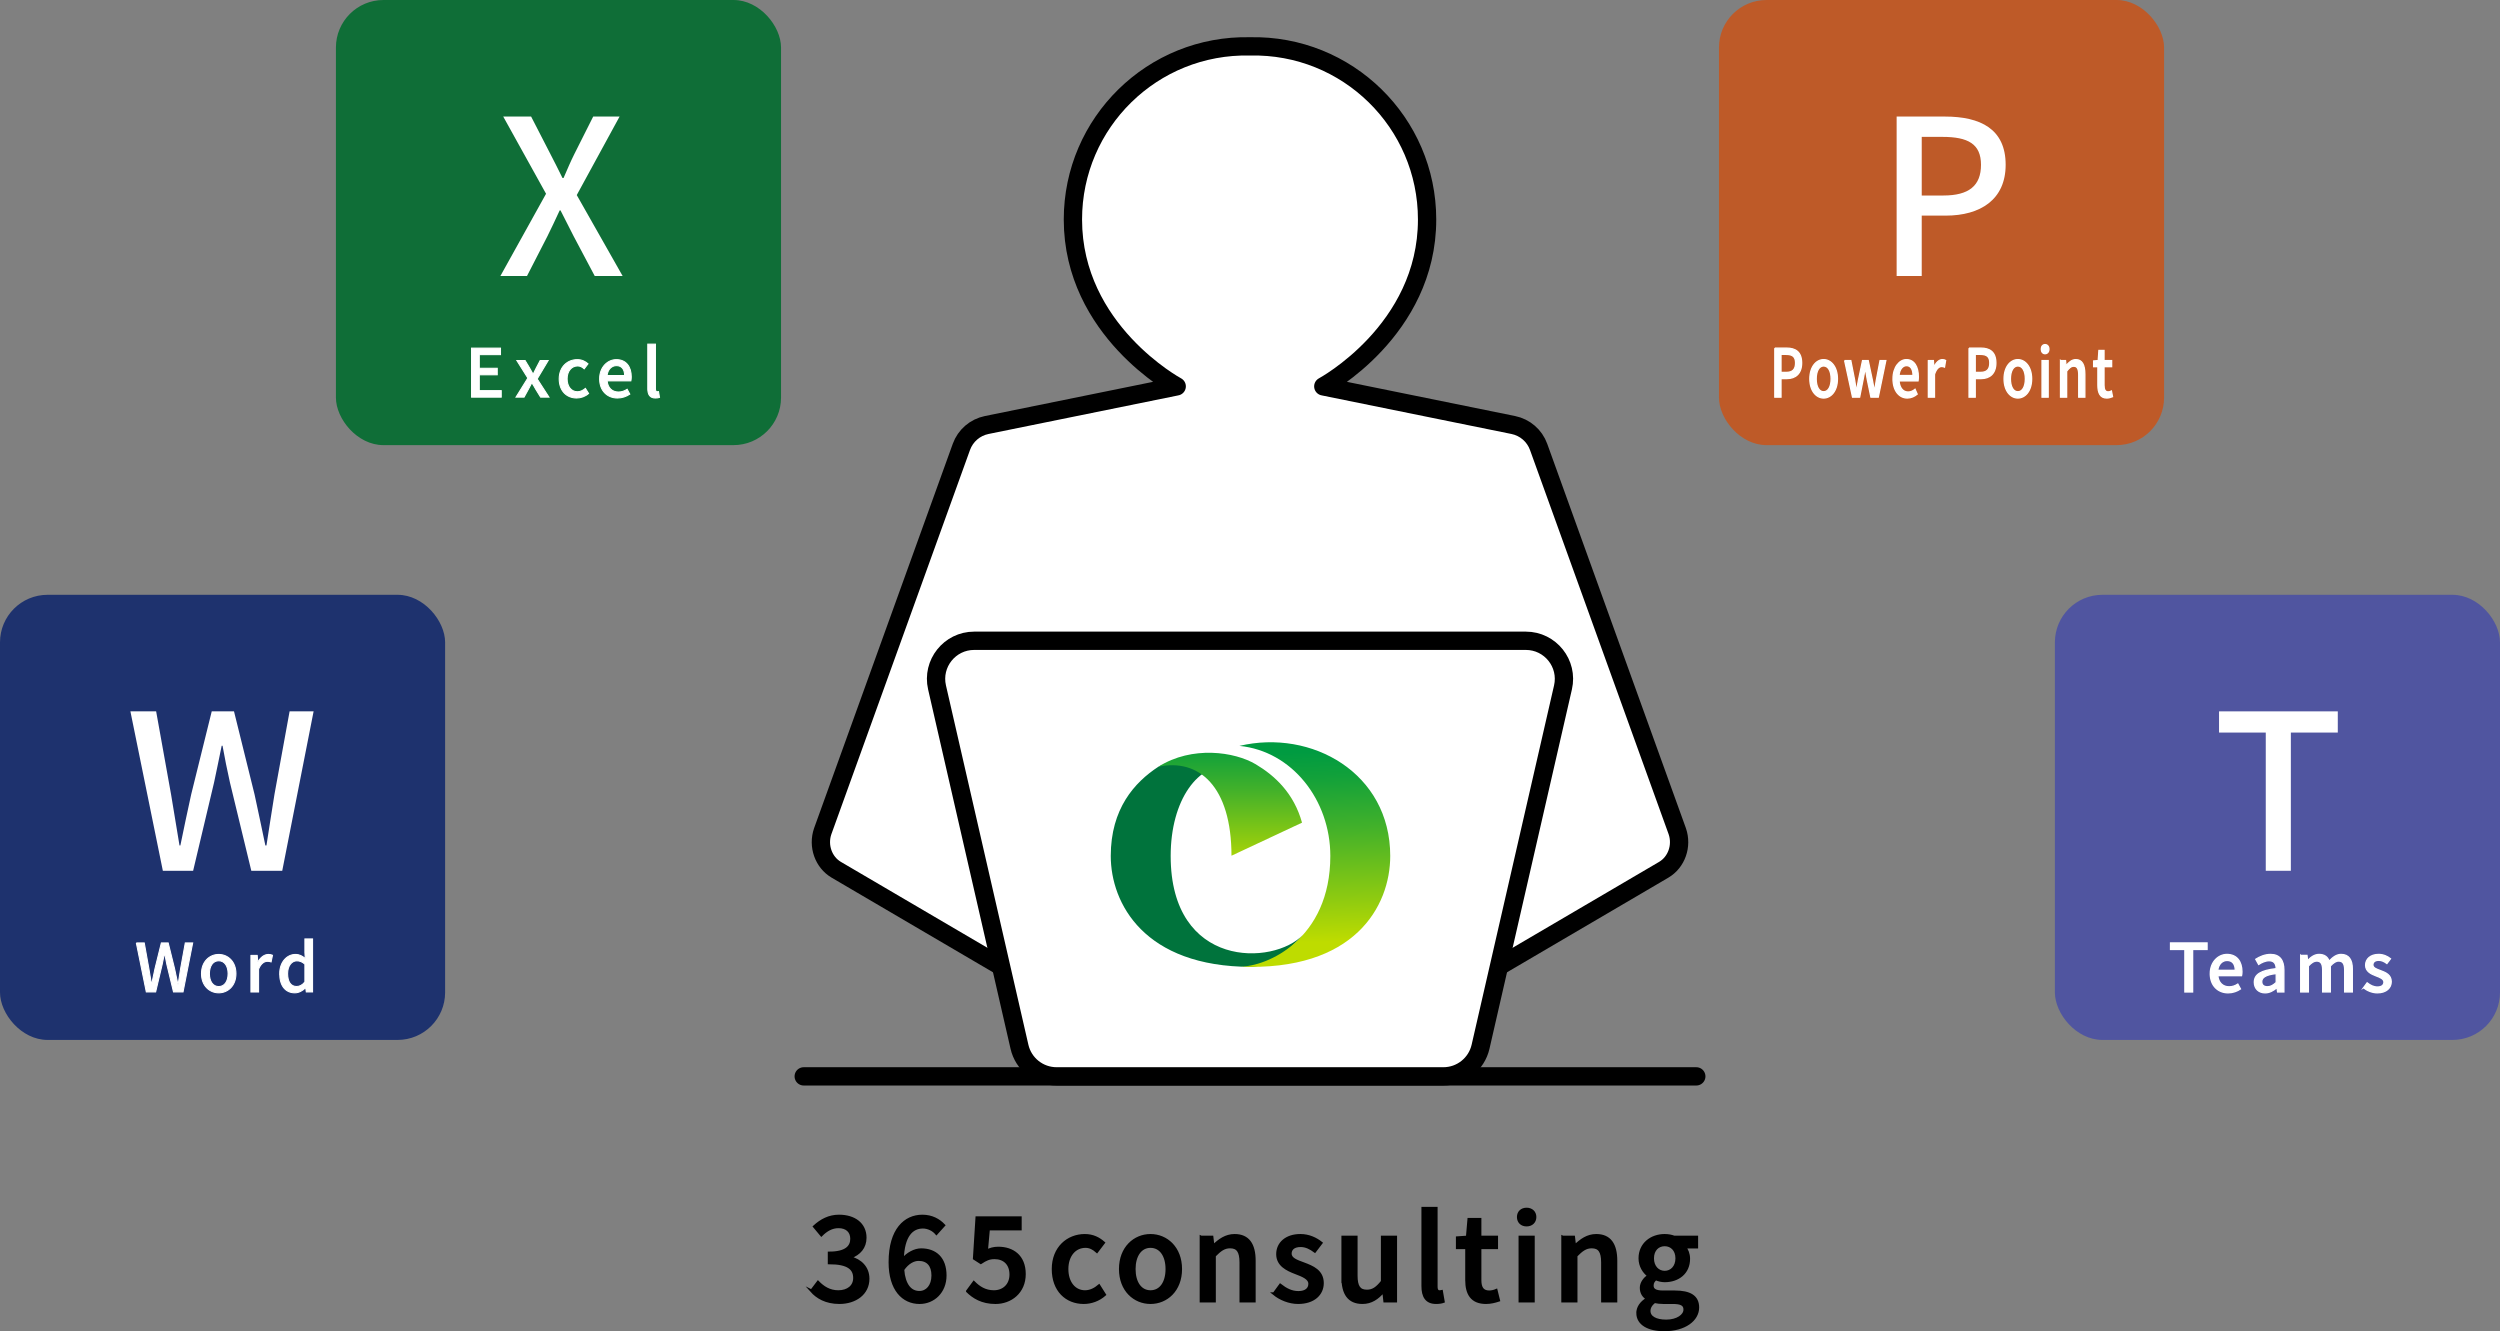 <?xml version="1.0" encoding="UTF-8"?><svg id="_レイヤー_2" xmlns="http://www.w3.org/2000/svg" xmlns:xlink="http://www.w3.org/1999/xlink" viewBox="0 0 450.761 240.027"><rect x="0" y="0" width="450.761" height="240.027" fill="#808080" stroke="none"/><defs><linearGradient id="_名称未設定グラデーション_8" x1="221.81" y1="132.471" x2="221.81" y2="157.022" gradientUnits="userSpaceOnUse"><stop offset="0" stop-color="#009b41"/><stop offset=".134" stop-color="#12a13a"/><stop offset=".404" stop-color="#42b12a"/><stop offset=".783" stop-color="#8fcb10"/><stop offset="1" stop-color="#bedc00"/></linearGradient><linearGradient id="_名称未設定グラデーション_8-2" x1="236.256" y1="135.566" x2="237.277" y2="169.886" xlink:href="#_名称未設定グラデーション_8"/></defs><g id="text"><path d="m146.312,232.743l1.176-1.554c.903.924,2.058,1.701,3.653,1.701,1.743,0,2.939-.945,2.939-2.457,0-1.658-1.092-2.729-4.577-2.729v-1.784c3.044,0,4.052-1.113,4.052-2.562,0-1.344-.903-2.162-2.373-2.162-1.197,0-2.205.588-3.086,1.47l-1.26-1.512c1.218-1.112,2.646-1.89,4.43-1.89,2.771,0,4.724,1.428,4.724,3.905,0,1.743-1.029,2.897-2.667,3.507v.104c1.785.44,3.191,1.743,3.191,3.779,0,2.708-2.331,4.304-5.165,4.304-2.436,0-4.01-.965-5.039-2.12Z" style="stroke:#000; stroke-miterlimit:10; stroke-width:.5px;"/><path d="m160.466,227.578c0-5.921,2.771-8.314,5.837-8.314,1.722,0,2.981.734,3.863,1.658l-1.323,1.471c-.567-.672-1.512-1.135-2.436-1.135-1.953,0-3.59,1.471-3.695,5.879.903-1.112,2.247-1.805,3.359-1.805,2.583,0,4.346,1.532,4.346,4.64,0,2.96-2.1,4.892-4.619,4.892-2.939,0-5.333-2.33-5.333-7.285Zm2.31,1.344c.252,2.793,1.365,4.094,3.002,4.094,1.344,0,2.415-1.133,2.415-3.044,0-1.848-.924-2.876-2.562-2.876-.861,0-1.932.482-2.855,1.826Z" style="stroke:#000; stroke-miterlimit:10; stroke-width:.5px;"/><path d="m174.431,232.806l1.155-1.575c.882.882,1.995,1.659,3.611,1.659,1.743,0,3.065-1.176,3.065-3.087s-1.176-3.023-2.939-3.023c-.987,0-1.575.294-2.478.882l-1.176-.756.462-7.349h7.832v2.036h-5.732l-.357,3.969c.672-.336,1.281-.525,2.121-.525,2.583,0,4.703,1.449,4.703,4.683,0,3.296-2.499,5.144-5.207,5.144-2.436,0-3.968-.986-5.06-2.057Z" style="stroke:#000; stroke-miterlimit:10; stroke-width:.5px;"/><path d="m189.886,228.816c0-3.842,2.667-6.067,5.711-6.067,1.47,0,2.541.588,3.38,1.323l-1.197,1.574c-.63-.566-1.281-.902-2.058-.902-1.953,0-3.338,1.637-3.338,4.072,0,2.457,1.344,4.074,3.254,4.074.966,0,1.827-.463,2.52-1.051l1.008,1.596c-1.071.945-2.436,1.428-3.758,1.428-3.128,0-5.522-2.204-5.522-6.047Z" style="stroke:#000; stroke-miterlimit:10; stroke-width:.5px;"/><path d="m202.003,228.816c0-3.842,2.583-6.067,5.438-6.067s5.438,2.226,5.438,6.067-2.583,6.047-5.438,6.047-5.438-2.204-5.438-6.047Zm8.398,0c0-2.436-1.134-4.072-2.96-4.072-1.806,0-2.939,1.637-2.939,4.072,0,2.457,1.134,4.074,2.939,4.074,1.827,0,2.96-1.617,2.96-4.074Z" style="stroke:#000; stroke-miterlimit:10; stroke-width:.5px;"/><path d="m216.556,223.043h1.974l.189,1.596h.063c1.071-1.029,2.247-1.89,3.821-1.89,2.457,0,3.548,1.638,3.548,4.577v7.265h-2.415v-6.971c0-1.995-.588-2.792-1.953-2.792-1.071,0-1.806.545-2.813,1.574v8.188h-2.415v-11.548Z" style="stroke:#000; stroke-miterlimit:10; stroke-width:.5px;"/><path d="m229.702,233.267l1.134-1.553c1.029.797,2.037,1.322,3.275,1.322,1.386,0,2.037-.672,2.037-1.554,0-1.05-1.302-1.512-2.541-1.995-1.554-.588-3.254-1.406-3.254-3.359,0-1.932,1.554-3.38,4.115-3.38,1.533,0,2.813.63,3.737,1.364l-1.134,1.491c-.798-.588-1.617-1.008-2.562-1.008-1.281,0-1.869.63-1.869,1.428,0,.987,1.134,1.364,2.394,1.827,1.617.608,3.401,1.322,3.401,3.506,0,1.932-1.533,3.506-4.388,3.506-1.596,0-3.212-.672-4.346-1.596Z" style="stroke:#000; stroke-miterlimit:10; stroke-width:.5px;"/><path d="m242.113,230.307v-7.265h2.415v6.971c0,1.974.567,2.771,1.932,2.771,1.071,0,1.806-.504,2.771-1.722v-8.021h2.415v11.548h-1.974l-.189-1.743h-.063c-1.05,1.219-2.184,2.016-3.758,2.016-2.478,0-3.548-1.616-3.548-4.556Z" style="stroke:#000; stroke-miterlimit:10; stroke-width:.5px;"/><path d="m256.54,231.882v-14.025h2.415v14.15c0,.651.273.883.567.883.105,0,.189,0,.399-.043l.315,1.827c-.294.104-.693.188-1.302.188-1.743,0-2.394-1.112-2.394-2.98Z" style="stroke:#000; stroke-miterlimit:10; stroke-width:.5px;"/><path d="m264.436,230.811v-5.837h-1.68v-1.806l1.806-.126.273-3.191h2.016v3.191h3.002v1.932h-3.002v5.857c0,1.387.483,2.1,1.68,2.1.399,0,.903-.125,1.239-.272l.441,1.784c-.651.211-1.428.42-2.268.42-2.604,0-3.506-1.616-3.506-4.052Z" style="stroke:#000; stroke-miterlimit:10; stroke-width:.5px;"/><path d="m273.759,219.431c0-.861.609-1.428,1.491-1.428s1.512.566,1.512,1.428c0,.882-.63,1.449-1.512,1.449s-1.491-.567-1.491-1.449Zm.294,3.611h2.415v11.548h-2.415v-11.548Z" style="stroke:#000; stroke-miterlimit:10; stroke-width:.5px;"/><path d="m281.76,223.043h1.974l.189,1.596h.063c1.071-1.029,2.247-1.89,3.821-1.89,2.457,0,3.548,1.638,3.548,4.577v7.265h-2.415v-6.971c0-1.995-.588-2.792-1.953-2.792-1.071,0-1.806.545-2.813,1.574v8.188h-2.415v-11.548Z" style="stroke:#000; stroke-miterlimit:10; stroke-width:.5px;"/><path d="m295.284,236.732c0-.966.609-1.869,1.68-2.52v-.105c-.588-.356-1.05-.965-1.05-1.91,0-.902.651-1.68,1.302-2.142v-.084c-.798-.608-1.533-1.7-1.533-3.087,0-2.604,2.079-4.136,4.472-4.136.651,0,1.239.126,1.68.294h4.094v1.806h-2.205c.441.462.756,1.239.756,2.12,0,2.52-1.911,3.969-4.325,3.969-.525,0-1.113-.126-1.617-.357-.378.336-.63.651-.63,1.219,0,.692.462,1.133,1.932,1.133h2.121c2.729,0,4.157.84,4.157,2.814,0,2.225-2.352,4.031-6.047,4.031-2.771,0-4.787-1.029-4.787-3.045Zm8.503-.609c0-.965-.756-1.26-2.163-1.26h-1.743c-.546,0-1.071-.062-1.554-.168-.693.504-.987,1.092-.987,1.68,0,1.135,1.176,1.807,3.086,1.807,2.016,0,3.359-.987,3.359-2.059Zm-1.449-9.238c0-1.532-.966-2.436-2.184-2.436s-2.184.883-2.184,2.436.987,2.499,2.184,2.499,2.184-.944,2.184-2.499Z" style="stroke:#000; stroke-miterlimit:10; stroke-width:.5px;"/><path d="m187.897,178.588l-37.107-21.76c-2.324-1.363-3.364-4.313-2.45-6.953l25.004-69.301c.729-2.02,2.458-3.514,4.562-3.942l34.26-6.968s-18.715-10.055-18.715-30.086c0-17.479,14.362-31.604,31.93-31.217,17.567-.387,31.93,13.737,31.93,31.217,0,20.031-18.715,30.086-18.715,30.086l34.26,6.968c2.104.428,3.834,1.922,4.562,3.942l25.004,69.301c.914,2.639-.126,5.589-2.45,6.953l-37.107,21.76h-74.968Z" style="fill:#fff; stroke:#000; stroke-linecap:round; stroke-linejoin:round; stroke-width:3.3px;"/><line x1="144.914" y1="194.074" x2="305.849" y2="194.074" style="fill:none; stroke:#000; stroke-linecap:round; stroke-linejoin:round; stroke-width:3.3px;"/><path d="m260.25,194.074h-69.737c-3.203,0-5.982-2.213-6.698-5.336l-14.864-64.794c-.987-4.304,2.282-8.409,6.698-8.409h99.465c4.416,0,7.685,4.105,6.698,8.409l-14.864,64.794c-.716,3.122-3.495,5.336-6.698,5.336Z" style="fill:#fff; stroke:#000; stroke-linecap:round; stroke-linejoin:round; stroke-width:3.3px;"/><rect x="309.936" width="80.257" height="80.259" rx="8.571" ry="8.571" style="fill:#be5a28;"/><path d="m341.973,21.015h8.697c6.396,0,10.959,2.223,10.959,8.697,0,6.279-4.563,9.165-10.804,9.165h-4.329v10.882h-4.524v-28.744Zm8.424,14.235c4.602,0,6.786-1.755,6.786-5.538s-2.379-5.031-6.942-5.031h-3.744v10.569h3.9Z" style="fill:#fff;"/><path d="m320.008,62.768h2.14c1.574,0,2.697.684,2.697,2.674,0,1.932-1.123,2.819-2.658,2.819h-1.065v3.346h-1.113v-8.839Zm2.073,4.377c1.133,0,1.67-.539,1.67-1.703s-.585-1.547-1.708-1.547h-.921v3.25h.959Z" style="fill:#fff; stroke:#fff; stroke-miterlimit:10; stroke-width:.236px;"/><path d="m326.324,68.309c0-2.195,1.181-3.467,2.486-3.467s2.486,1.271,2.486,3.467-1.18,3.454-2.486,3.454-2.486-1.26-2.486-3.454Zm3.839,0c0-1.392-.518-2.327-1.354-2.327-.825,0-1.343.936-1.343,2.327,0,1.403.518,2.326,1.343,2.326.835,0,1.354-.923,1.354-2.326Z" style="fill:#fff; stroke:#fff; stroke-miterlimit:10; stroke-width:.236px;"/><path d="m332.593,65.01h1.113l.701,3.562c.105.647.192,1.247.288,1.883h.039c.115-.636.221-1.247.346-1.883l.749-3.562h1.017l.758,3.562c.125.647.23,1.247.355,1.883h.038c.105-.636.192-1.235.307-1.883l.682-3.562h1.037l-1.363,6.597h-1.324l-.672-3.262c-.125-.624-.221-1.224-.336-1.907h-.048c-.106.684-.202,1.295-.336,1.919l-.643,3.25h-1.276l-1.43-6.597Z" style="fill:#fff; stroke:#fff; stroke-miterlimit:10; stroke-width:.236px;"/><path d="m341.319,68.309c0-2.135,1.181-3.467,2.409-3.467,1.401,0,2.16,1.26,2.16,3.118,0,.276-.029.54-.058.708h-3.426c.086,1.26.72,2.015,1.631,2.015.47,0,.874-.18,1.257-.491l.384.875c-.489.408-1.094.696-1.785.696-1.43,0-2.572-1.271-2.572-3.454Zm3.609-.6c0-1.128-.413-1.787-1.18-1.787-.663,0-1.248.636-1.354,1.787h2.534Z" style="fill:#fff; stroke:#fff; stroke-miterlimit:10; stroke-width:.236px;"/><path d="m347.694,65.01h.902l.086,1.188h.029c.374-.852.931-1.355,1.497-1.355.259,0,.432.048.595.145l-.202,1.199c-.183-.072-.317-.108-.528-.108-.432,0-.95.372-1.276,1.416v4.113h-1.104v-6.597Z" style="fill:#fff; stroke:#fff; stroke-miterlimit:10; stroke-width:.236px;"/><path d="m355.028,62.768h2.14c1.574,0,2.697.684,2.697,2.674,0,1.932-1.123,2.819-2.658,2.819h-1.065v3.346h-1.113v-8.839Zm2.073,4.377c1.133,0,1.67-.539,1.67-1.703s-.585-1.547-1.708-1.547h-.921v3.25h.959Z" style="fill:#fff; stroke:#fff; stroke-miterlimit:10; stroke-width:.236px;"/><path d="m361.344,68.309c0-2.195,1.18-3.467,2.485-3.467s2.486,1.271,2.486,3.467-1.18,3.454-2.486,3.454-2.485-1.26-2.485-3.454Zm3.839,0c0-1.392-.518-2.327-1.354-2.327-.825,0-1.343.936-1.343,2.327,0,1.403.518,2.326,1.343,2.326.835,0,1.354-.923,1.354-2.326Z" style="fill:#fff; stroke:#fff; stroke-miterlimit:10; stroke-width:.236px;"/><path d="m368.054,62.948c0-.492.278-.815.682-.815s.691.323.691.815c0,.504-.288.827-.691.827s-.682-.323-.682-.827Zm.134,2.062h1.104v6.597h-1.104v-6.597Z" style="fill:#fff; stroke:#fff; stroke-miterlimit:10; stroke-width:.236px;"/><path d="m371.52,65.01h.902l.086.912h.029c.489-.588,1.027-1.08,1.747-1.08,1.123,0,1.622.936,1.622,2.615v4.149h-1.104v-3.981c0-1.14-.269-1.596-.893-1.596-.49,0-.826.312-1.286.899v4.678h-1.104v-6.597Z" style="fill:#fff; stroke:#fff; stroke-miterlimit:10; stroke-width:.236px;"/><path d="m378.259,69.448v-3.334h-.768v-1.031l.826-.072.125-1.822h.921v1.822h1.373v1.104h-1.373v3.347c0,.791.221,1.199.768,1.199.182,0,.413-.072.566-.156l.201,1.02c-.297.12-.652.24-1.037.24-1.19,0-1.603-.924-1.603-2.315Z" style="fill:#fff; stroke:#fff; stroke-miterlimit:10; stroke-width:.236px;"/><rect x="60.568" width="80.257" height="80.259" rx="8.571" ry="8.571" style="fill:#0f6e37;"/><path d="m98.455,34.939l-7.723-13.924h5.031l3.471,6.747c.702,1.326,1.326,2.613,2.184,4.329h.195c.741-1.716,1.287-3.003,1.95-4.329l3.393-6.747h4.758l-7.722,14.157,8.268,14.587h-5.031l-3.783-7.138c-.741-1.481-1.482-2.925-2.379-4.68h-.156c-.78,1.755-1.521,3.198-2.223,4.68l-3.666,7.138h-4.797l8.229-14.82Z" style="fill:#fff;"/><path d="m85.024,62.768h5.217v1.175h-3.826v2.459h3.238v1.176h-3.238v2.854h3.958v1.176h-5.349v-8.839Z" style="fill:#fff; stroke:#fff; stroke-miterlimit:10; stroke-width:.191px;"/><path d="m95.175,68.165l-1.979-3.154h1.487l.792,1.319c.192.372.408.744.624,1.115h.048c.18-.371.372-.743.552-1.115l.696-1.319h1.439l-1.979,3.311,2.123,3.286h-1.499l-.864-1.403c-.216-.384-.444-.791-.684-1.163h-.06c-.204.372-.408.768-.611,1.163l-.768,1.403h-1.452l2.135-3.442Z" style="fill:#fff; stroke:#fff; stroke-miterlimit:10; stroke-width:.191px;"/><path d="m100.827,68.309c0-2.195,1.523-3.467,3.262-3.467.839,0,1.451.336,1.931.756l-.684.899c-.359-.323-.731-.516-1.175-.516-1.115,0-1.907.936-1.907,2.327,0,1.403.768,2.326,1.859,2.326.552,0,1.043-.264,1.439-.6l.576.912c-.612.539-1.392.815-2.147.815-1.787,0-3.154-1.26-3.154-3.454Z" style="fill:#fff; stroke:#fff; stroke-miterlimit:10; stroke-width:.191px;"/><path d="m108.112,68.309c0-2.135,1.475-3.467,3.01-3.467,1.751,0,2.699,1.26,2.699,3.118,0,.276-.036.54-.072.708h-4.281c.108,1.26.899,2.015,2.039,2.015.588,0,1.091-.18,1.571-.491l.479.875c-.611.408-1.367.696-2.23.696-1.787,0-3.214-1.271-3.214-3.454Zm4.509-.6c0-1.128-.516-1.787-1.475-1.787-.828,0-1.559.636-1.691,1.787h3.166Z" style="fill:#fff; stroke:#fff; stroke-miterlimit:10; stroke-width:.191px;"/><path d="m116.799,70.06v-8.012h1.379v8.083c0,.372.156.504.324.504.06,0,.108,0,.228-.023l.18,1.043c-.168.061-.396.108-.744.108-.996,0-1.367-.636-1.367-1.703Z" style="fill:#fff; stroke:#fff; stroke-miterlimit:10; stroke-width:.191px;"/><rect x="370.504" y="107.246" width="80.257" height="80.259" rx="8.571" ry="8.571" style="fill:#5055a0;"/><path d="m408.527,132.084h-8.424v-3.822h21.412v3.822h-8.463v24.922h-4.524v-24.922Z" style="fill:#fff;"/><path d="m393.948,171.191h-2.591v-1.175h6.584v1.175h-2.603v7.664h-1.391v-7.664Z" style="fill:#fff; stroke:#fff; stroke-miterlimit:10; stroke-width:.239px;"/><path d="m398.521,175.557c0-2.135,1.475-3.467,3.01-3.467,1.751,0,2.699,1.26,2.699,3.119,0,.275-.036.539-.072.707h-4.281c.108,1.26.899,2.015,2.039,2.015.588,0,1.091-.18,1.571-.491l.479.875c-.611.408-1.367.696-2.23.696-1.787,0-3.214-1.271-3.214-3.454Zm4.51-.6c0-1.128-.516-1.787-1.476-1.787-.827,0-1.559.636-1.691,1.787h3.167Z" style="fill:#fff; stroke:#fff; stroke-miterlimit:10; stroke-width:.239px;"/><path d="m406.465,177.104c0-1.415,1.199-2.146,3.946-2.446-.012-.768-.288-1.439-1.259-1.439-.696,0-1.343.312-1.907.672l-.516-.936c.684-.433,1.607-.864,2.663-.864,1.643,0,2.399,1.044,2.399,2.795v3.97h-1.127l-.108-.756h-.048c-.6.516-1.307.912-2.099.912-1.139,0-1.943-.744-1.943-1.907Zm3.946.048v-1.619c-1.955.228-2.615.731-2.615,1.476,0,.647.444.911,1.032.911.576,0,1.043-.275,1.583-.768Z" style="fill:#fff; stroke:#fff; stroke-miterlimit:10; stroke-width:.239px;"/><path d="m414.828,172.258h1.127l.108.924h.036c.563-.6,1.223-1.092,2.039-1.092.983,0,1.535.456,1.823,1.212.647-.696,1.319-1.212,2.146-1.212,1.379,0,2.027.936,2.027,2.615v4.149h-1.379v-3.981c0-1.14-.36-1.596-1.104-1.596-.456,0-.936.3-1.487.899v4.678h-1.379v-3.981c0-1.14-.348-1.596-1.104-1.596-.444,0-.936.3-1.475.899v4.678h-1.379v-6.597Z" style="fill:#fff; stroke:#fff; stroke-miterlimit:10; stroke-width:.239px;"/><path d="m426.156,178.099l.648-.888c.587.456,1.163.756,1.871.756.792,0,1.164-.384,1.164-.888,0-.6-.744-.863-1.451-1.139-.888-.336-1.859-.804-1.859-1.919,0-1.104.887-1.932,2.351-1.932.875,0,1.607.36,2.135.78l-.647.852c-.456-.336-.924-.576-1.463-.576-.731,0-1.067.36-1.067.815,0,.563.647.78,1.367,1.044.924.348,1.943.755,1.943,2.003,0,1.104-.875,2.003-2.506,2.003-.912,0-1.835-.384-2.483-.912Z" style="fill:#fff; stroke:#fff; stroke-miterlimit:10; stroke-width:.239px;"/><rect y="107.246" width="80.257" height="80.259" rx="8.571" ry="8.571" style="fill:#1e326e;"/><path d="m23.512,128.262h4.641l2.691,14.977c.507,3.042,1.014,6.123,1.521,9.204h.156c.624-3.081,1.287-6.162,1.95-9.204l3.705-14.977h4.017l3.705,14.977c.663,3.003,1.287,6.084,1.95,9.204h.195c.468-3.12.975-6.201,1.443-9.204l2.73-14.977h4.329l-5.655,28.744h-5.577l-3.861-15.951c-.507-2.263-.936-4.407-1.326-6.592h-.156c-.429,2.185-.897,4.329-1.365,6.592l-3.783,15.951h-5.46l-5.85-28.744Z" style="fill:#fff;"/><path d="m24.582,170.016h1.427l.828,4.605c.156.936.312,1.883.468,2.83h.048c.192-.947.396-1.895.6-2.83l1.139-4.605h1.235l1.14,4.605c.204.923.396,1.871.6,2.83h.06c.144-.959.3-1.907.444-2.83l.839-4.605h1.331l-1.739,8.839h-1.715l-1.187-4.905c-.156-.695-.288-1.355-.408-2.027h-.048c-.132.672-.276,1.332-.419,2.027l-1.164,4.905h-1.679l-1.799-8.839Z" style="fill:#fff; stroke:#fff; stroke-miterlimit:10; stroke-width:.191px;"/><path d="m36.33,175.557c0-2.195,1.475-3.467,3.106-3.467s3.106,1.271,3.106,3.467-1.475,3.454-3.106,3.454-3.106-1.26-3.106-3.454Zm4.797,0c0-1.392-.647-2.327-1.691-2.327-1.032,0-1.679.936-1.679,2.327,0,1.403.647,2.326,1.679,2.326,1.043,0,1.691-.923,1.691-2.326Z" style="fill:#fff; stroke:#fff; stroke-miterlimit:10; stroke-width:.191px;"/><path d="m45.246,172.258h1.127l.108,1.188h.036c.467-.852,1.163-1.355,1.871-1.355.324,0,.54.049.744.145l-.252,1.199c-.228-.072-.396-.108-.66-.108-.54,0-1.187.372-1.595,1.416v4.113h-1.379v-6.597Z" style="fill:#fff; stroke:#fff; stroke-miterlimit:10; stroke-width:.191px;"/><path d="m50.43,175.557c0-2.135,1.355-3.467,2.831-3.467.755,0,1.235.288,1.775.744l-.06-1.092v-2.446h1.379v9.559h-1.127l-.108-.743h-.048c-.492.503-1.175.899-1.919.899-1.655,0-2.723-1.26-2.723-3.454Zm4.545,1.511v-3.227c-.492-.443-.959-.6-1.451-.6-.923,0-1.667.876-1.667,2.303,0,1.5.588,2.327,1.619,2.327.552,0,1.02-.252,1.499-.804Z" style="fill:#fff; stroke:#fff; stroke-miterlimit:10; stroke-width:.191px;"/><path d="m211.077,154.336c0-10.082,4.922-16.92,11.113-16.357l-7.146-1.668c-1.024.278-5.736,1.639-6.186,1.933-4.304,2.817-8.583,7.566-8.583,16.092s6.008,19.992,25.346,19.992c4.768-.282,9.331-5.79,9.331-5.79-5.317,5.607-23.875,6.164-23.875-14.203Z" style="fill:#00733c;"/><path d="m226.416,137.802c-3.785-2.256-11.463-3.405-17.558.442,7.316-1.555,13.181,3.555,13.181,16.036h.024l12.698-5.952c-1.466-5.274-4.851-8.445-8.345-10.527Z" style="fill:url(#_名称未設定グラデーション_8);"/><path d="m223.471,134.489c9.503.934,16.393,9.775,16.393,19.848,0,15.035-11.441,19.983-16.318,19.947,20.667.89,27.119-10.874,27.119-19.947,0-14.969-14.196-22.933-27.195-19.848Z" style="fill:url(#_名称未設定グラデーション_8-2);"/></g></svg>